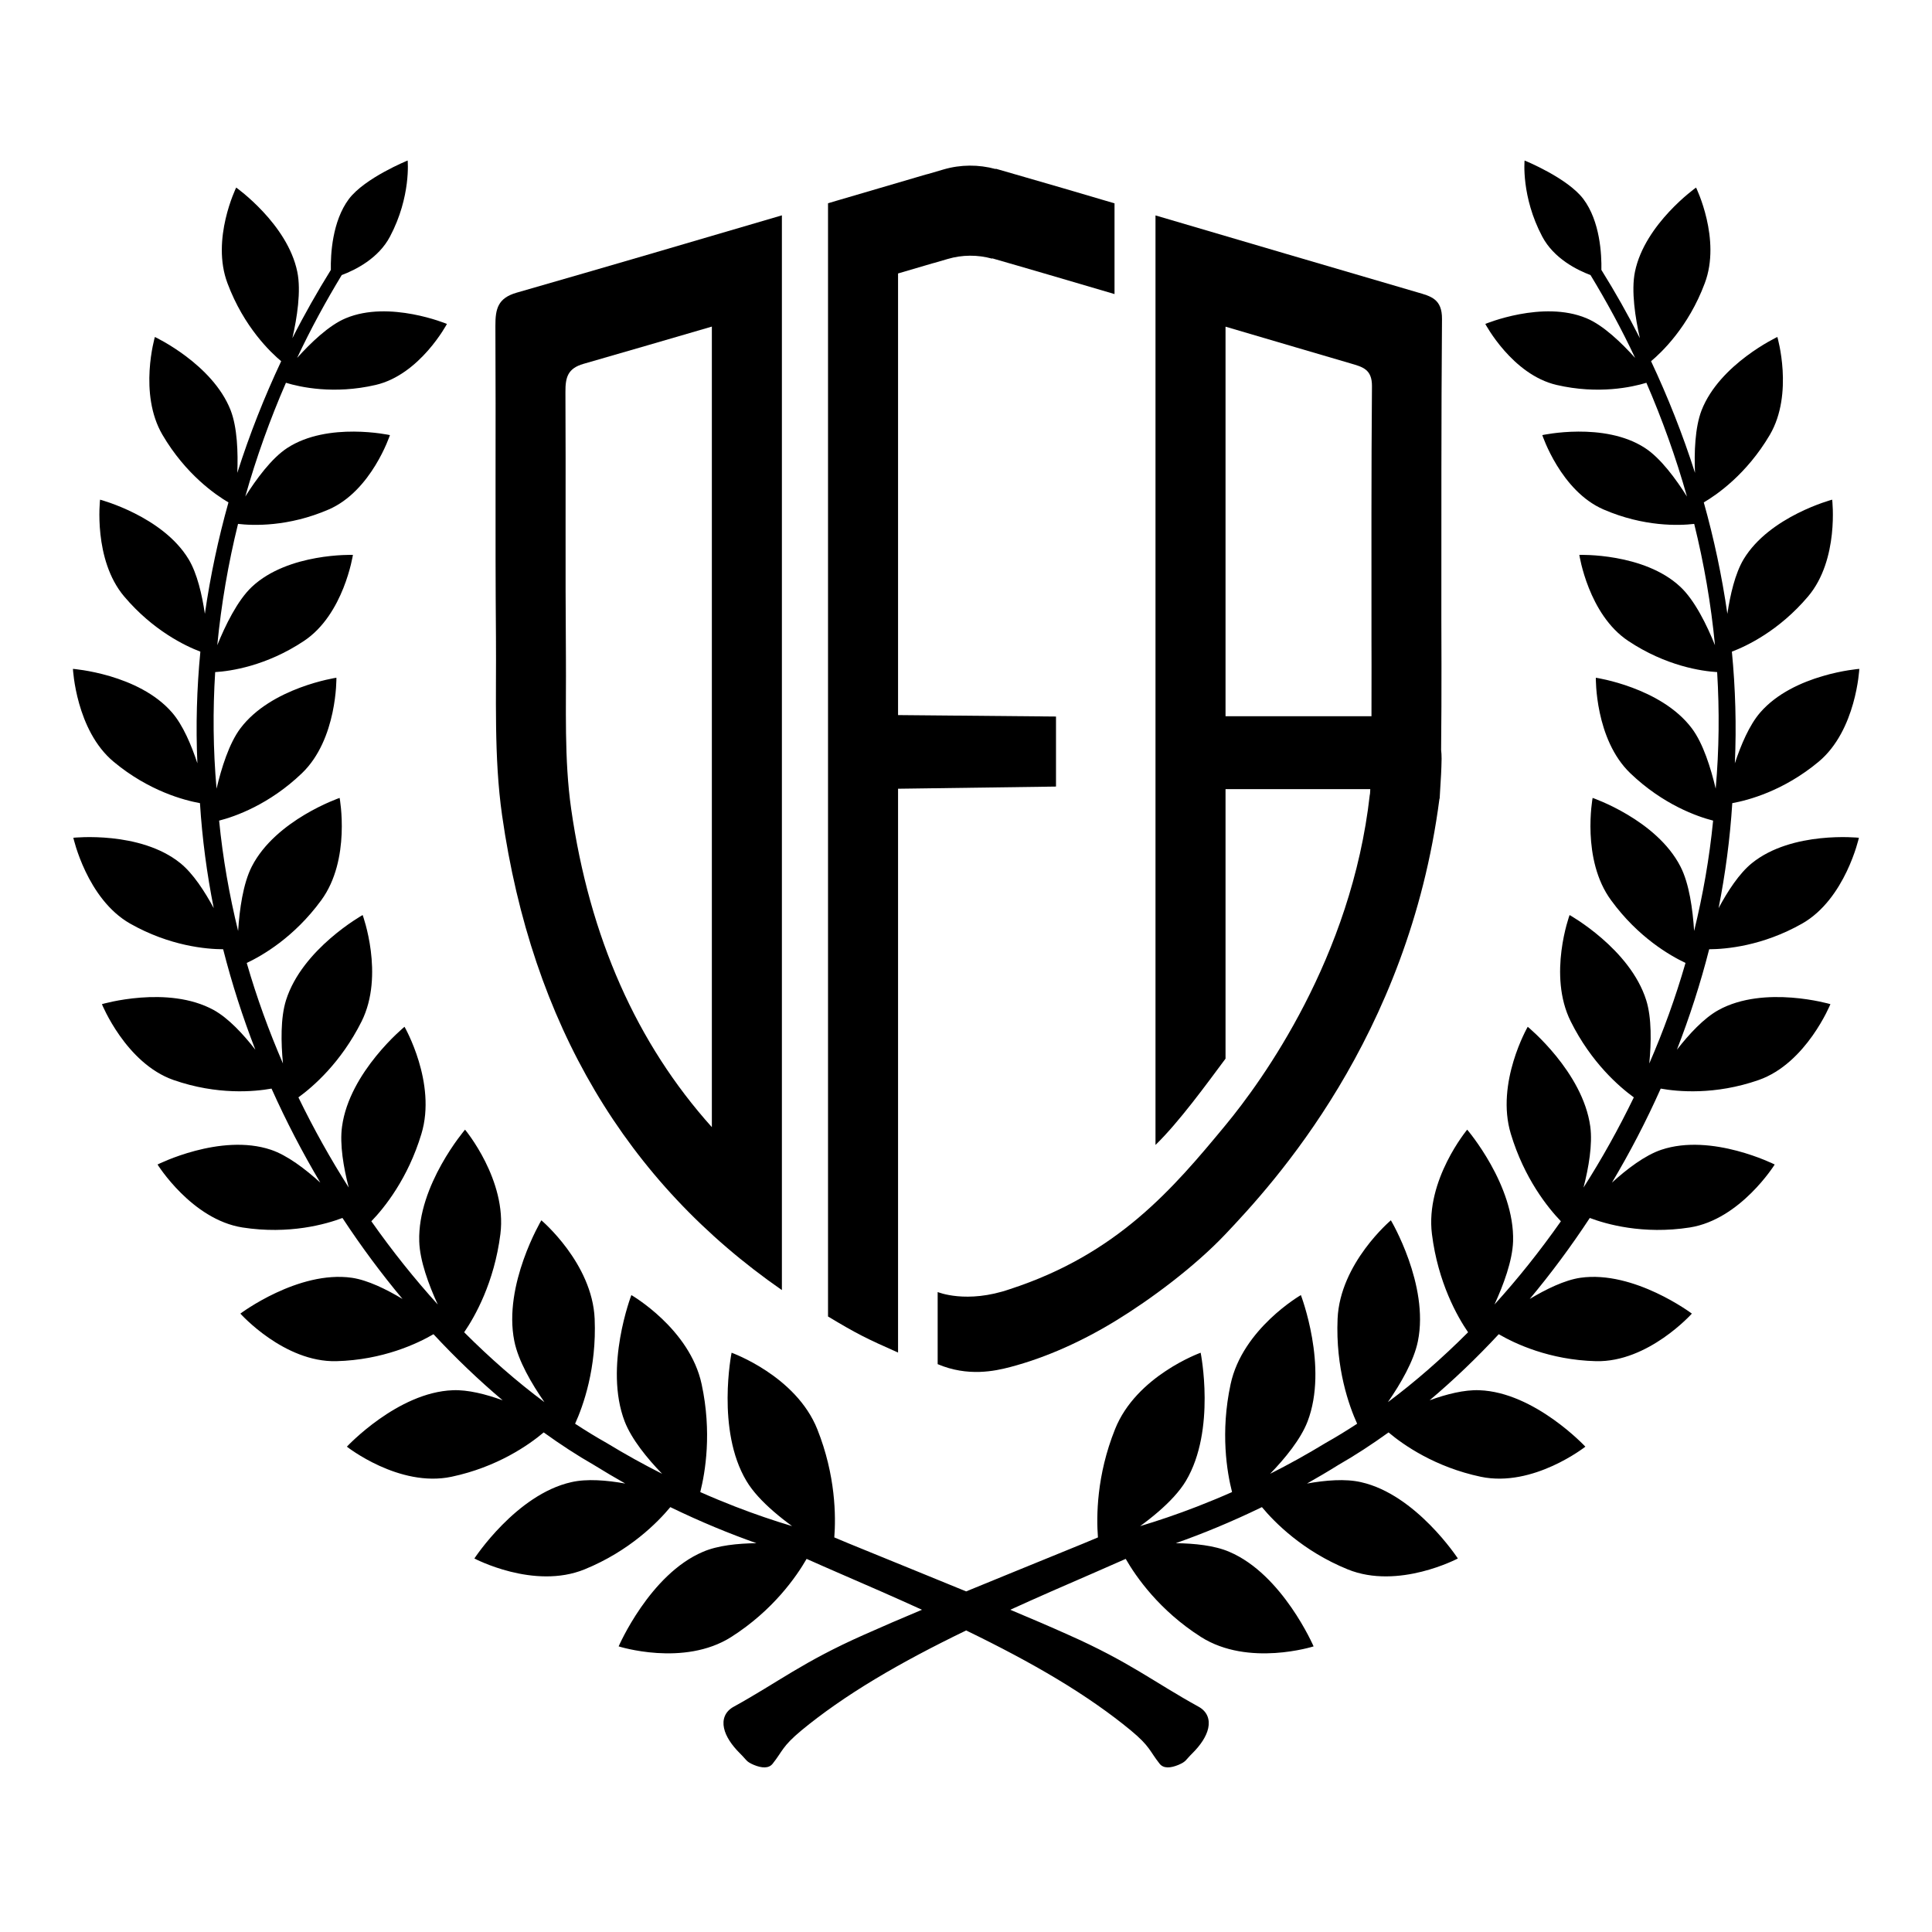 <svg width="24" height="24" viewBox="0 0 24 24" fill="none" xmlns="http://www.w3.org/2000/svg">
<rect x="0" y="0" width="24" height="24" fill="#808080" stroke="none"/>
<g clip-path="url(#clip0_3065_394)">
<rect width="24" height="24" fill="white"/>
<path d="M12.002 20.254C12.417 20.455 12.796 20.656 13.129 20.856C13.491 21.073 13.798 21.29 14.044 21.493C14.291 21.697 14.279 21.752 14.407 21.912C14.455 21.97 14.54 21.965 14.639 21.924C14.738 21.881 14.721 21.87 14.816 21.776C14.911 21.681 14.987 21.572 15.009 21.467C15.031 21.364 15.001 21.261 14.885 21.199C14.33 20.893 14.033 20.646 13.271 20.308H13.271C13.044 20.206 12.803 20.103 12.55 19.997C12.883 19.845 13.234 19.692 13.599 19.534C13.725 19.479 13.854 19.423 13.984 19.365C14.11 19.584 14.399 20.004 14.919 20.335C15.51 20.71 16.318 20.452 16.318 20.452C16.318 20.452 15.932 19.557 15.27 19.277C15.087 19.198 14.84 19.173 14.606 19.17C14.938 19.053 15.297 18.906 15.676 18.722C15.832 18.91 16.182 19.267 16.741 19.495C17.371 19.752 18.11 19.36 18.11 19.36C18.11 19.36 17.591 18.565 16.907 18.412C16.713 18.367 16.465 18.388 16.236 18.429C16.365 18.356 16.495 18.28 16.626 18.198C16.834 18.079 17.042 17.943 17.249 17.794C17.434 17.95 17.827 18.225 18.395 18.345C19.046 18.482 19.694 17.971 19.694 17.971C19.694 17.971 19.064 17.295 18.378 17.27C18.193 17.262 17.967 17.319 17.759 17.395C18.052 17.148 18.34 16.873 18.618 16.574C18.817 16.69 19.246 16.894 19.825 16.909C20.475 16.925 21.017 16.318 21.017 16.318C21.017 16.318 20.299 15.778 19.632 15.873C19.435 15.902 19.205 16.015 19.003 16.136C19.265 15.822 19.515 15.486 19.749 15.13C19.949 15.206 20.41 15.339 20.992 15.248C21.622 15.148 22.046 14.466 22.046 14.466C22.046 14.466 21.264 14.072 20.637 14.283C20.434 14.351 20.209 14.523 20.024 14.691C20.246 14.319 20.449 13.929 20.63 13.523C20.836 13.56 21.302 13.607 21.848 13.416C22.44 13.208 22.738 12.474 22.738 12.474C22.738 12.474 21.919 12.233 21.348 12.547C21.165 12.648 20.981 12.848 20.831 13.04C20.988 12.636 21.123 12.22 21.232 11.792C21.438 11.791 21.893 11.753 22.387 11.473C22.924 11.167 23.092 10.407 23.092 10.407C23.092 10.407 22.262 10.318 21.762 10.723C21.605 10.85 21.461 11.072 21.349 11.281C21.433 10.855 21.491 10.42 21.519 9.977C21.713 9.942 22.154 9.827 22.591 9.463C23.06 9.073 23.097 8.309 23.097 8.309C23.097 8.309 22.282 8.371 21.866 8.851C21.731 9.006 21.626 9.255 21.551 9.482C21.572 9.014 21.558 8.551 21.514 8.095C21.699 8.025 22.1 7.835 22.46 7.41C22.849 6.951 22.76 6.207 22.76 6.207C22.76 6.207 21.983 6.412 21.66 6.947C21.554 7.124 21.493 7.39 21.458 7.625C21.39 7.153 21.291 6.69 21.165 6.241C21.321 6.15 21.696 5.894 21.986 5.401C22.285 4.889 22.079 4.186 22.079 4.186C22.079 4.186 21.363 4.522 21.138 5.096C21.055 5.31 21.045 5.623 21.056 5.874C20.902 5.393 20.718 4.929 20.51 4.487C20.637 4.381 20.973 4.065 21.177 3.519C21.384 2.972 21.069 2.33 21.069 2.33C21.069 2.33 20.432 2.781 20.31 3.376C20.261 3.615 20.315 3.953 20.371 4.201C20.222 3.906 20.062 3.624 19.893 3.353C19.897 3.161 19.877 2.749 19.669 2.472C19.47 2.209 18.939 1.994 18.939 1.994C18.939 1.994 18.895 2.441 19.158 2.938C19.302 3.211 19.59 3.354 19.758 3.417C19.956 3.744 20.143 4.086 20.312 4.446C20.147 4.263 19.918 4.04 19.707 3.953C19.165 3.726 18.451 4.024 18.451 4.024C18.451 4.024 18.785 4.654 19.337 4.782C19.855 4.902 20.275 4.809 20.452 4.755C20.647 5.206 20.818 5.679 20.956 6.168C20.821 5.954 20.63 5.691 20.433 5.564C19.928 5.236 19.159 5.405 19.159 5.405C19.159 5.405 19.388 6.099 19.92 6.329C20.421 6.546 20.859 6.53 21.046 6.508C21.167 6.997 21.255 7.502 21.304 8.015C21.206 7.771 21.054 7.457 20.872 7.288C20.42 6.866 19.619 6.893 19.619 6.893C19.619 6.893 19.731 7.633 20.227 7.962C20.695 8.274 21.141 8.338 21.331 8.349C21.36 8.827 21.356 9.311 21.313 9.797C21.253 9.544 21.158 9.235 21.016 9.047C20.634 8.539 19.824 8.419 19.824 8.419C19.824 8.419 19.811 9.183 20.253 9.606C20.66 9.996 21.085 10.144 21.281 10.194C21.235 10.662 21.154 11.12 21.045 11.565C21.028 11.3 20.985 10.977 20.875 10.764C20.577 10.183 19.784 9.912 19.784 9.912C19.784 9.912 19.641 10.678 20.014 11.184C20.351 11.646 20.748 11.872 20.938 11.962C20.814 12.392 20.663 12.809 20.488 13.211C20.513 12.952 20.519 12.645 20.45 12.425C20.249 11.786 19.498 11.367 19.498 11.367C19.498 11.367 19.224 12.111 19.512 12.688C19.768 13.202 20.116 13.501 20.296 13.632C20.107 14.022 19.898 14.397 19.671 14.752C19.735 14.505 19.785 14.216 19.755 13.994C19.662 13.315 18.978 12.755 18.978 12.755C18.978 12.755 18.576 13.452 18.768 14.085C18.935 14.64 19.229 15.004 19.39 15.171C19.13 15.541 18.854 15.887 18.565 16.205C18.677 15.961 18.788 15.662 18.796 15.421C18.817 14.722 18.226 14.033 18.226 14.033C18.226 14.033 17.704 14.659 17.788 15.33C17.863 15.933 18.105 16.358 18.237 16.55C17.913 16.874 17.579 17.166 17.241 17.418C17.398 17.191 17.565 16.905 17.614 16.659C17.755 15.96 17.278 15.159 17.278 15.159C17.278 15.159 16.646 15.691 16.616 16.382C16.59 16.997 16.759 17.466 16.859 17.686C16.729 17.771 16.599 17.851 16.469 17.924C16.234 18.067 16.003 18.195 15.778 18.308C15.964 18.116 16.158 17.879 16.243 17.658C16.503 16.98 16.16 16.088 16.16 16.088C16.16 16.088 15.434 16.506 15.287 17.195C15.158 17.794 15.242 18.289 15.305 18.535C15.156 18.601 15.012 18.66 14.871 18.715C14.621 18.812 14.384 18.892 14.163 18.958C14.24 18.902 14.318 18.841 14.393 18.776C14.529 18.658 14.653 18.528 14.732 18.396C15.108 17.764 14.915 16.804 14.915 16.804C14.915 16.804 14.115 17.09 13.851 17.755C13.621 18.329 13.619 18.838 13.639 19.098C13.638 19.099 13.636 19.099 13.635 19.1C13.576 19.124 13.517 19.149 13.458 19.174C13.403 19.196 13.349 19.218 13.294 19.241C12.832 19.43 12.402 19.604 12.002 19.769C11.601 19.604 11.171 19.43 10.709 19.241C10.655 19.218 10.6 19.196 10.545 19.174C10.487 19.149 10.427 19.125 10.368 19.1C10.367 19.099 10.365 19.099 10.364 19.098C10.384 18.838 10.382 18.329 10.153 17.755C9.888 17.09 9.088 16.804 9.088 16.804C9.088 16.804 8.895 17.764 9.272 18.396C9.35 18.528 9.474 18.658 9.61 18.776C9.685 18.841 9.763 18.902 9.84 18.958C9.619 18.892 9.382 18.812 9.132 18.715C8.991 18.66 8.847 18.601 8.699 18.535C8.761 18.289 8.845 17.794 8.716 17.195C8.569 16.506 7.843 16.088 7.843 16.088C7.843 16.088 7.5 16.98 7.76 17.658C7.846 17.879 8.039 18.116 8.225 18.308C8 18.195 7.769 18.067 7.534 17.924C7.404 17.851 7.274 17.771 7.144 17.686C7.244 17.466 7.413 16.997 7.387 16.382C7.357 15.691 6.725 15.159 6.725 15.159C6.725 15.159 6.248 15.96 6.389 16.659C6.438 16.905 6.605 17.191 6.763 17.418C6.424 17.166 6.09 16.874 5.766 16.55C5.898 16.358 6.14 15.933 6.216 15.33C6.3 14.659 5.777 14.033 5.777 14.033C5.777 14.033 5.186 14.722 5.208 15.421C5.215 15.662 5.326 15.961 5.438 16.205C5.15 15.887 4.873 15.541 4.613 15.171C4.775 15.004 5.068 14.64 5.235 14.085C5.427 13.452 5.025 12.755 5.025 12.755C5.025 12.755 4.341 13.315 4.249 13.994C4.218 14.216 4.268 14.505 4.332 14.752C4.106 14.397 3.896 14.022 3.707 13.632C3.887 13.501 4.235 13.202 4.492 12.688C4.779 12.111 4.505 11.367 4.505 11.367C4.505 11.367 3.754 11.786 3.553 12.425C3.484 12.645 3.49 12.952 3.515 13.211C3.341 12.809 3.189 12.392 3.065 11.962C3.256 11.872 3.652 11.646 3.99 11.184C4.362 10.678 4.219 9.912 4.219 9.912C4.219 9.912 3.426 10.183 3.128 10.764C3.019 10.977 2.975 11.3 2.958 11.565C2.849 11.12 2.768 10.662 2.722 10.194C2.918 10.144 3.343 9.996 3.75 9.606C4.192 9.183 4.179 8.419 4.179 8.419C4.179 8.419 3.37 8.539 2.987 9.047C2.845 9.235 2.75 9.544 2.69 9.797C2.647 9.311 2.643 8.827 2.673 8.349C2.862 8.338 3.308 8.274 3.776 7.962C4.272 7.633 4.384 6.893 4.384 6.893C4.384 6.893 3.583 6.866 3.131 7.288C2.95 7.457 2.798 7.771 2.699 8.015C2.749 7.502 2.836 6.997 2.957 6.508C3.144 6.53 3.582 6.546 4.083 6.329C4.615 6.099 4.844 5.405 4.844 5.405C4.844 5.405 4.075 5.236 3.57 5.564C3.374 5.691 3.182 5.954 3.047 6.168C3.185 5.679 3.356 5.206 3.552 4.755C3.728 4.809 4.148 4.902 4.666 4.782C5.218 4.654 5.552 4.024 5.552 4.024C5.552 4.024 4.838 3.726 4.296 3.953C4.085 4.04 3.856 4.263 3.691 4.446C3.86 4.086 4.047 3.744 4.245 3.417C4.413 3.354 4.702 3.211 4.845 2.938C5.108 2.441 5.064 1.994 5.064 1.994C5.064 1.994 4.533 2.209 4.334 2.472C4.127 2.749 4.106 3.161 4.11 3.353C3.942 3.624 3.781 3.906 3.632 4.201C3.689 3.953 3.743 3.615 3.693 3.376C3.571 2.781 2.934 2.33 2.934 2.33C2.934 2.33 2.619 2.972 2.826 3.519C3.03 4.065 3.366 4.381 3.493 4.487C3.285 4.929 3.101 5.393 2.948 5.874C2.958 5.623 2.948 5.31 2.865 5.096C2.64 4.522 1.924 4.186 1.924 4.186C1.924 4.186 1.718 4.889 2.018 5.401C2.307 5.894 2.682 6.15 2.838 6.241C2.712 6.69 2.613 7.153 2.545 7.625C2.51 7.39 2.45 7.124 2.343 6.947C2.02 6.412 1.243 6.207 1.243 6.207C1.243 6.207 1.155 6.951 1.543 7.41C1.903 7.835 2.304 8.025 2.489 8.095C2.445 8.551 2.431 9.014 2.452 9.482C2.377 9.255 2.272 9.006 2.137 8.851C1.721 8.371 0.906 8.309 0.906 8.309C0.906 8.309 0.943 9.073 1.412 9.463C1.849 9.827 2.29 9.942 2.484 9.977C2.512 10.42 2.57 10.855 2.655 11.281C2.542 11.072 2.398 10.85 2.241 10.723C1.741 10.318 0.911 10.407 0.911 10.407C0.911 10.407 1.079 11.167 1.616 11.473C2.11 11.753 2.565 11.791 2.772 11.792C2.881 12.22 3.015 12.636 3.172 13.04C3.023 12.848 2.838 12.648 2.655 12.547C2.084 12.233 1.266 12.474 1.266 12.474C1.266 12.474 1.563 13.208 2.155 13.416C2.702 13.607 3.167 13.56 3.373 13.523C3.555 13.929 3.758 14.319 3.979 14.691C3.794 14.523 3.569 14.351 3.366 14.283C2.739 14.072 1.957 14.466 1.957 14.466C1.957 14.466 2.381 15.148 3.011 15.248C3.594 15.339 4.054 15.206 4.254 15.13C4.488 15.486 4.738 15.822 5 16.136C4.798 16.015 4.568 15.902 4.371 15.873C3.705 15.778 2.986 16.318 2.986 16.318C2.986 16.318 3.528 16.925 4.178 16.909C4.757 16.894 5.186 16.69 5.385 16.574C5.663 16.873 5.951 17.148 6.244 17.395C6.036 17.319 5.81 17.262 5.625 17.27C4.939 17.295 4.309 17.971 4.309 17.971C4.309 17.971 4.957 18.482 5.608 18.345C6.177 18.225 6.569 17.95 6.754 17.794C6.961 17.943 7.169 18.079 7.377 18.198C7.509 18.28 7.639 18.356 7.767 18.429C7.538 18.388 7.29 18.367 7.097 18.412C6.412 18.565 5.893 19.36 5.893 19.36C5.893 19.36 6.632 19.752 7.262 19.495C7.821 19.267 8.171 18.91 8.327 18.722C8.706 18.906 9.065 19.053 9.397 19.17C9.163 19.173 8.916 19.198 8.733 19.277C8.071 19.557 7.685 20.452 7.685 20.452C7.685 20.452 8.494 20.71 9.084 20.335C9.604 20.004 9.894 19.584 10.02 19.365C10.149 19.423 10.278 19.479 10.404 19.534C10.769 19.692 11.12 19.845 11.453 19.997C11.2 20.103 10.96 20.206 10.732 20.308C9.97 20.646 9.673 20.893 9.119 21.199C9.002 21.261 8.972 21.364 8.994 21.467C9.016 21.572 9.092 21.681 9.187 21.776C9.282 21.87 9.265 21.881 9.364 21.924C9.463 21.965 9.548 21.97 9.596 21.912C9.724 21.752 9.713 21.697 9.959 21.493C10.205 21.29 10.512 21.073 10.874 20.856C11.207 20.656 11.586 20.455 12.002 20.254Z" fill="black"/>
<path d="M6.417 3.636C6.186 3.703 6.153 3.834 6.154 4.048C6.161 5.337 6.15 6.626 6.161 7.915C6.167 8.654 6.134 9.403 6.237 10.128C6.608 12.726 7.783 14.686 9.713 16.026V15.614V15.239V14.816V3.802V3.103V2.79V2.675C8.615 2.998 7.517 3.32 6.417 3.636ZM7.095 10.047C7.007 9.429 7.035 8.791 7.03 8.163C7.021 7.066 7.03 5.968 7.024 4.871C7.023 4.689 7.051 4.577 7.248 4.52C7.78 4.367 8.312 4.212 8.843 4.057V14.002C7.912 12.965 7.324 11.649 7.095 10.047Z" fill="black"/>
<path d="M11.156 16.802C10.756 16.625 10.641 16.567 10.286 16.354V9.857V9.369V8.951V3.652V3.301V2.525C10.323 2.514 10.36 2.503 10.397 2.492L10.397 2.492L10.445 2.478C10.796 2.375 11.147 2.272 11.498 2.169C11.509 2.166 11.521 2.163 11.533 2.16L11.721 2.105C11.933 2.043 12.156 2.042 12.369 2.1L12.369 2.1C12.369 2.099 12.37 2.098 12.37 2.096C12.496 2.133 12.617 2.168 12.737 2.202L12.737 2.202L12.737 2.202C12.899 2.249 13.056 2.294 13.213 2.34C13.424 2.402 13.634 2.464 13.845 2.526V3.653C13.578 3.575 13.31 3.496 13.042 3.417C12.909 3.378 12.775 3.339 12.637 3.299L12.637 3.299L12.637 3.299C12.535 3.27 12.432 3.24 12.325 3.209C12.324 3.211 12.324 3.212 12.324 3.213L12.324 3.213C12.143 3.163 11.953 3.164 11.773 3.217L11.612 3.264C11.602 3.266 11.592 3.269 11.582 3.272C11.44 3.313 11.298 3.355 11.156 3.397V8.883L13.118 8.901V9.771L11.156 9.798L11.156 16.802Z" fill="black"/>
<path d="M17.905 7.702L17.905 7.701C17.906 6.455 17.903 5.209 17.913 3.963C17.915 3.713 17.775 3.68 17.602 3.63C16.519 3.313 15.436 2.995 14.354 2.676V2.961V3.803V12.11V12.372V14.223C14.648 13.937 14.987 13.469 15.224 13.151V11.253V9.803H16.094H17.022C17.021 9.829 17.02 9.852 17.018 9.867C17.018 9.869 17.017 9.871 17.016 9.873C16.79 11.895 15.679 13.427 15.224 13.977C14.571 14.767 13.882 15.579 12.546 16.014C12.006 16.201 11.648 16.05 11.648 16.05V16.946C12.023 17.105 12.359 17.032 12.549 16.982C13.006 16.862 13.46 16.653 13.873 16.399C14.287 16.145 14.834 15.742 15.224 15.33C15.81 14.711 17.494 12.894 17.881 9.925C17.882 9.922 17.883 9.919 17.884 9.918C17.886 9.894 17.888 9.858 17.89 9.814C17.899 9.685 17.906 9.555 17.908 9.425C17.908 9.384 17.906 9.348 17.902 9.315C17.91 8.649 17.905 7.702 17.905 7.702ZM17.037 7.981C17.037 7.981 17.039 8.432 17.037 8.897H16.094H15.224V4.058C15.514 4.144 15.804 4.228 16.094 4.314C16.322 4.381 16.55 4.448 16.779 4.515C16.925 4.558 17.045 4.586 17.043 4.798C17.034 5.859 17.037 6.92 17.037 7.98L17.037 7.981Z" fill="black"/>
</g>
<defs>
<clipPath id="clip0_3065_394">
<rect width="24" height="24" fill="white"/>
</clipPath>
</defs>
</svg>
